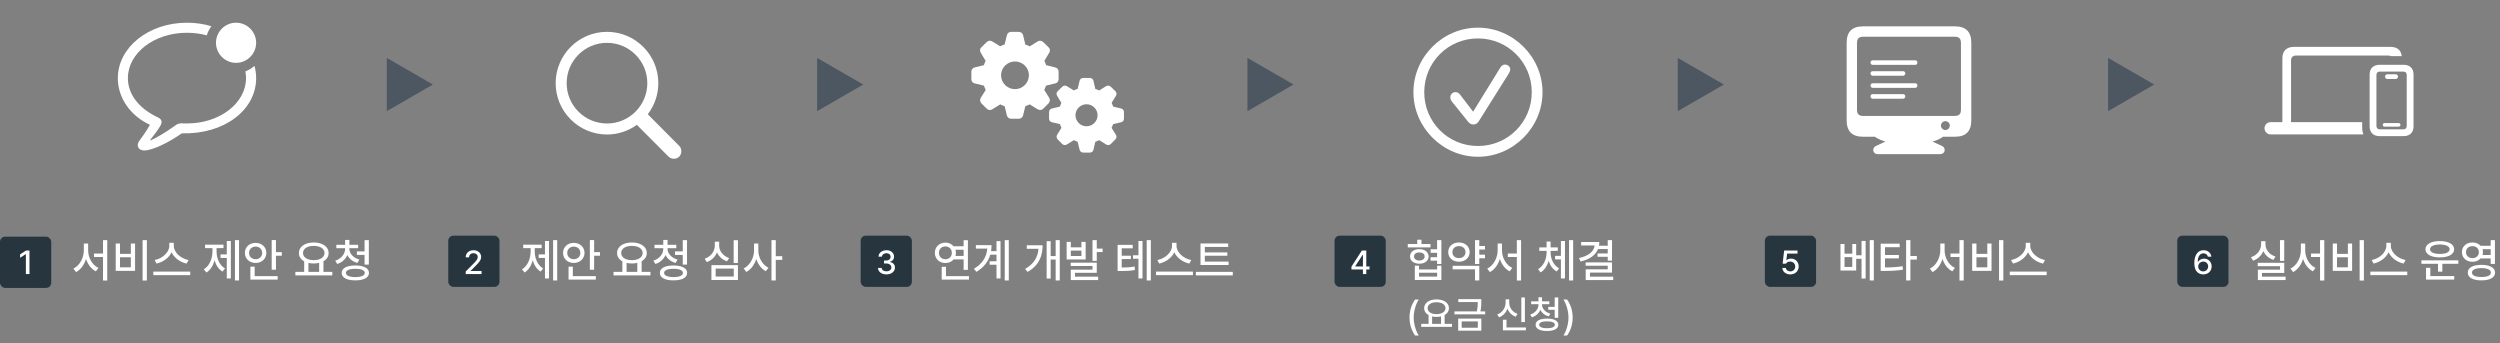 <svg width="976" height="134" viewBox="0 0 976 134" fill="none" xmlns="http://www.w3.org/2000/svg">
<rect x="0" y="0" width="976" height="134" fill="#808080" stroke="none"/>
<rect y="92.4" width="20" height="20" rx="2" fill="#27353F"/>
<path d="M11.507 97.809V107H10.098V99.205H10.047L7.851 100.64V99.307L10.136 97.809H11.507Z" fill="white"/>
<path d="M34.415 97.752C34.415 100.635 36.032 103.5 38.44 104.59L37.421 105.926C35.628 105.029 34.283 103.245 33.589 101.092C32.895 103.359 31.515 105.275 29.704 106.225L28.649 104.871C31.093 103.711 32.727 100.67 32.727 97.752V95.062H34.415V97.752ZM41.868 93.744V109.529H40.216V100.336H36.7V98.982H40.216V93.744H41.868ZM57.337 93.744V109.529H55.667V93.744H57.337ZM46.843 95.062V99.106H51.079V95.062H52.731V105.75H45.173V95.062H46.843ZM46.843 104.379H51.079V100.424H46.843V104.379ZM67.849 95.977C67.849 98.543 70.591 100.969 73.614 101.514L72.841 102.902C70.327 102.357 68.007 100.705 66.987 98.49C65.95 100.688 63.639 102.34 61.116 102.902L60.378 101.514C63.366 100.951 66.091 98.543 66.091 95.977V94.781H67.849V95.977ZM74.265 106.031V107.42H59.851V106.031H74.265ZM93.319 93.744V109.494H91.72V93.744H93.319ZM90.12 94.078V108.703H88.538V100.688H86.095V99.316H88.538V94.078H90.12ZM84.548 98.139C84.548 100.828 85.638 103.518 87.853 104.801L86.851 106.031C85.348 105.135 84.311 103.544 83.774 101.637C83.203 103.693 82.131 105.442 80.593 106.4L79.573 105.152C81.806 103.799 82.948 100.934 82.948 98.139V96.873H80.048V95.519H87.255V96.873H84.548V98.139ZM107.733 93.727V98.438H110.019V99.844H107.733V105.311H106.063V93.727H107.733ZM108.401 107.807V109.16H97.749V104.098H99.419V107.807H108.401ZM99.788 94.816C102.161 94.816 103.972 96.434 103.989 98.736C103.972 101.021 102.161 102.656 99.788 102.656C97.415 102.656 95.587 101.021 95.605 98.736C95.587 96.434 97.415 94.816 99.788 94.816ZM99.788 96.275C98.347 96.275 97.222 97.277 97.239 98.736C97.222 100.195 98.347 101.197 99.788 101.197C101.247 101.197 102.354 100.195 102.354 98.736C102.354 97.277 101.247 96.275 99.788 96.275ZM129.724 106.137V107.525H115.31V106.137H118.755V102.023C117.463 101.312 116.681 100.178 116.681 98.772C116.681 96.293 119.106 94.658 122.481 94.658C125.874 94.658 128.3 96.293 128.3 98.772C128.3 100.16 127.544 101.276 126.278 101.988V106.137H129.724ZM122.481 95.994C120.003 95.994 118.298 97.066 118.298 98.772C118.298 100.459 120.003 101.566 122.481 101.566C124.942 101.566 126.683 100.459 126.683 98.772C126.683 97.066 124.942 95.994 122.481 95.994ZM120.407 106.137H124.591V102.621C123.949 102.788 123.237 102.867 122.481 102.867C121.743 102.867 121.04 102.788 120.407 102.639V106.137ZM136.386 97.102C136.386 98.947 137.915 100.688 140.306 101.355L139.515 102.656C137.695 102.138 136.315 101.013 135.595 99.562C134.909 101.188 133.538 102.472 131.657 103.061L130.866 101.777C133.257 101.004 134.733 99.123 134.733 97.102V96.908H131.306V95.572H134.733V93.674H136.403V95.572H139.813V96.908H136.386V97.102ZM143.997 93.744V103.289H142.327V99.527H139.321V98.156H142.327V93.744H143.997ZM138.724 103.641C142.011 103.641 144.05 104.695 144.05 106.541C144.05 108.404 142.011 109.477 138.724 109.459C135.419 109.477 133.38 108.404 133.397 106.541C133.38 104.695 135.419 103.641 138.724 103.641ZM138.724 104.941C136.421 104.941 135.05 105.521 135.05 106.541C135.05 107.561 136.421 108.176 138.724 108.176C141.044 108.176 142.397 107.561 142.397 106.541C142.397 105.521 141.044 104.941 138.724 104.941Z" fill="white"/>
<path d="M216.93 32.468C216.93 43.517 225.92 52.507 236.969 52.507C241.338 52.507 245.331 51.101 248.621 48.74L260.975 61.12C261.553 61.698 262.306 61.974 263.11 61.974C264.818 61.974 265.998 60.693 265.998 59.011C265.998 58.207 265.696 57.479 265.169 56.952L252.889 44.597C255.476 41.232 257.008 37.038 257.008 32.468C257.008 21.419 248.018 12.429 236.969 12.429C225.92 12.429 216.93 21.419 216.93 32.468ZM221.224 32.468C221.224 23.779 228.28 16.723 236.969 16.723C245.657 16.723 252.714 23.779 252.714 32.468C252.714 41.156 245.657 48.213 236.969 48.213C228.28 48.213 221.224 41.156 221.224 32.468Z" fill="white"/>
<rect x="175" y="92" width="20" height="20" rx="2" fill="#27353F"/>
<path d="M181.812 107V105.984L184.999 102.772C186.008 101.725 186.51 101.141 186.51 100.335C186.51 99.427 185.773 98.85 184.809 98.85C183.787 98.85 183.139 99.497 183.133 100.475H181.812C181.8 98.793 183.082 97.682 184.834 97.682C186.605 97.682 187.83 98.805 187.843 100.297C187.83 101.325 187.348 102.144 185.621 103.839L183.755 105.73V105.807H187.995V107H181.812Z" fill="white"/>
<path d="M217.533 93.744V109.494H215.934V93.744H217.533ZM214.334 94.078V108.703H212.752V100.688H210.309V99.316H212.752V94.078H214.334ZM208.762 98.139C208.762 100.828 209.852 103.518 212.066 104.801L211.064 106.031C209.562 105.135 208.524 103.544 207.988 101.637C207.417 103.693 206.345 105.442 204.807 106.4L203.787 105.152C206.02 103.799 207.162 100.934 207.162 98.139V96.873H204.262V95.519H211.469V96.873H208.762V98.139ZM231.947 93.727V98.438H234.232V99.844H231.947V105.311H230.277V93.727H231.947ZM232.615 107.807V109.16H221.963V104.098H223.633V107.807H232.615ZM224.002 94.816C226.375 94.816 228.186 96.434 228.203 98.736C228.186 101.021 226.375 102.656 224.002 102.656C221.629 102.656 219.801 101.021 219.818 98.736C219.801 96.434 221.629 94.816 224.002 94.816ZM224.002 96.275C222.561 96.275 221.436 97.277 221.453 98.736C221.436 100.195 222.561 101.197 224.002 101.197C225.461 101.197 226.568 100.195 226.568 98.736C226.568 97.277 225.461 96.275 224.002 96.275ZM253.938 106.137V107.525H239.523V106.137H242.969V102.023C241.677 101.312 240.895 100.178 240.895 98.772C240.895 96.293 243.32 94.658 246.695 94.658C250.088 94.658 252.514 96.293 252.514 98.772C252.514 100.16 251.758 101.276 250.492 101.988V106.137H253.938ZM246.695 95.994C244.217 95.994 242.512 97.066 242.512 98.772C242.512 100.459 244.217 101.566 246.695 101.566C249.156 101.566 250.896 100.459 250.896 98.772C250.896 97.066 249.156 95.994 246.695 95.994ZM244.621 106.137H248.805V102.621C248.163 102.788 247.451 102.867 246.695 102.867C245.957 102.867 245.254 102.788 244.621 102.639V106.137ZM260.6 97.102C260.6 98.947 262.129 100.688 264.52 101.355L263.729 102.656C261.909 102.138 260.529 101.013 259.809 99.562C259.123 101.188 257.752 102.472 255.871 103.061L255.08 101.777C257.471 101.004 258.947 99.123 258.947 97.102V96.908H255.52V95.572H258.947V93.674H260.617V95.572H264.027V96.908H260.6V97.102ZM268.211 93.744V103.289H266.541V99.527H263.535V98.156H266.541V93.744H268.211ZM262.938 103.641C266.225 103.641 268.264 104.695 268.264 106.541C268.264 108.404 266.225 109.477 262.938 109.459C259.633 109.477 257.594 108.404 257.611 106.541C257.594 104.695 259.633 103.641 262.938 103.641ZM262.938 104.941C260.635 104.941 259.264 105.521 259.264 106.541C259.264 107.561 260.635 108.176 262.938 108.176C265.258 108.176 266.611 107.561 266.611 106.541C266.611 105.521 265.258 104.941 262.938 104.941ZM288.092 93.762V102.674H286.422V93.762H288.092ZM288.092 103.518V109.301H277.738V103.518H288.092ZM279.391 104.854V107.947H286.457V104.854H279.391ZM280.762 95.889C280.744 98.016 282.273 99.932 284.664 100.74L283.838 102.023C282.01 101.417 280.639 100.169 279.918 98.543C279.215 100.274 277.817 101.654 275.928 102.322L275.102 101.004C277.562 100.178 279.057 98.086 279.057 95.889V94.359H280.762V95.889ZM296.055 97.752C296.037 100.547 297.654 103.395 300.01 104.537L298.973 105.873C297.259 104.985 295.932 103.219 295.246 101.109C294.534 103.359 293.154 105.24 291.361 106.172L290.324 104.818C292.75 103.658 294.385 100.635 294.385 97.752V95.062H296.055V97.752ZM302.857 93.744V100.02H305.389V101.443H302.857V109.494H301.188V93.744H302.857Z" fill="white"/>
<rect x="336" y="92" width="20" height="20" rx="2" fill="#27353F"/>
<path d="M346.075 107.127C344.171 107.127 342.819 106.105 342.762 104.601H344.184C344.234 105.407 345.034 105.921 346.062 105.921C347.173 105.921 347.979 105.318 347.979 104.423C347.979 103.515 347.224 102.868 345.91 102.861H345.123V101.719H345.91C346.958 101.725 347.688 101.141 347.688 100.259C347.688 99.421 347.059 98.85 346.088 98.85C345.167 98.85 344.342 99.364 344.311 100.195H342.965C343.003 98.697 344.387 97.682 346.101 97.682C347.91 97.682 349.046 98.824 349.033 100.183C349.046 101.23 348.398 101.979 347.408 102.227V102.29C348.665 102.468 349.395 103.312 349.389 104.474C349.395 106.003 347.979 107.127 346.075 107.127Z" fill="white"/>
<path d="M377.868 93.762V105.363H376.198V101.268H372.296C371.549 102.155 370.406 102.691 369.097 102.691C366.724 102.691 364.966 101.039 364.966 98.719C364.966 96.381 366.724 94.728 369.097 94.711C370.397 94.72 371.531 95.256 372.278 96.135H376.198V93.762H377.868ZM378.29 107.807V109.16H367.638V104.15H369.308V107.807H378.29ZM369.097 96.205C367.62 96.205 366.565 97.225 366.565 98.719C366.565 100.213 367.62 101.215 369.097 101.215C370.521 101.215 371.593 100.213 371.593 98.719C371.593 97.225 370.521 96.205 369.097 96.205ZM373.017 97.488C373.122 97.866 373.192 98.279 373.192 98.719C373.192 99.141 373.131 99.545 373.017 99.914H376.198V97.488H373.017ZM393.829 93.744V109.494H392.247V93.744H393.829ZM390.612 94.148V108.721H389.03V103.359H386.341V101.988H389.03V99.422H386.604C385.84 102.067 384.161 104.361 381.19 106.137L380.206 104.941C383.546 102.955 385.154 100.31 385.444 97.066H380.979V95.695H387.097C387.097 96.504 387.035 97.286 386.903 98.051H389.03V94.148H390.612ZM413.728 93.744V109.494H412.128V101.32H410.177V108.738H408.612V94.166H410.177V99.967H412.128V93.744H413.728ZM407.048 95.748C407.03 99.897 405.659 103.605 401.159 106.154L400.192 104.994C403.69 103.017 405.167 100.336 405.431 97.119H400.86V95.748H407.048ZM418.052 94.412V96.557H422.183V94.412H423.835V101.285H416.417V94.412H418.052ZM418.052 99.949H422.183V97.84H418.052V99.949ZM428.177 93.744V97.049H430.462V98.402H428.177V101.848H426.507V93.744H428.177ZM428.177 102.533V106.506H419.669V108H428.722V109.336H418.034V105.275H426.524V103.852H417.999V102.533H428.177ZM442.204 95.607V96.943H437.915V99.844H441.501V101.145H437.915V104.449C439.972 104.432 441.316 104.335 442.942 104.045L443.083 105.398C441.272 105.768 439.778 105.803 437.335 105.803H436.315V95.607H442.204ZM449.288 93.744V109.494H447.671V93.744H449.288ZM446.036 94.078V108.703H444.454V101.004H442.327V99.65H444.454V94.078H446.036ZM459.308 95.977C459.308 98.543 462.05 100.969 465.073 101.514L464.3 102.902C461.786 102.357 459.466 100.705 458.446 98.49C457.409 100.688 455.098 102.34 452.575 102.902L451.837 101.514C454.825 100.951 457.55 98.543 457.55 95.977V94.781H459.308V95.977ZM465.724 106.031V107.42H451.31V106.031H465.724ZM479.646 102.129V103.465H468.677V95.045H479.487V96.398H470.364V98.525H479.153V99.844H470.364V102.129H479.646ZM481.28 106.137V107.508H466.866V106.137H481.28Z" fill="white"/>
<g clip-path="url(#clip0_1974_5723)">
<path d="M394.782 46.351H397.717C398.624 46.351 399.206 45.835 399.422 45.018L400.286 41.471C400.89 41.256 401.473 41.041 401.991 40.74L405.12 42.675C405.833 43.105 406.674 43.04 407.279 42.438L409.351 40.353C409.934 39.751 410.041 38.892 409.588 38.16L407.667 35.108C407.926 34.571 408.185 34.012 408.358 33.431L411.919 32.571C412.783 32.378 413.279 31.776 413.279 30.895V27.992C413.279 27.133 412.783 26.509 411.919 26.316L408.401 25.434C408.185 24.79 407.926 24.23 407.71 23.758L409.588 20.64C410.02 19.888 410.02 19.093 409.394 18.491L407.279 16.427C406.674 15.868 405.876 15.718 405.163 16.148L401.991 18.104C401.494 17.824 400.911 17.588 400.286 17.395L399.422 13.783C399.206 12.966 398.624 12.45 397.717 12.45H394.782C393.875 12.45 393.271 12.966 393.077 13.783L392.213 17.352C391.609 17.567 391.004 17.781 390.486 18.082L387.335 16.148C386.623 15.718 385.824 15.847 385.22 16.427L383.105 18.491C382.479 19.093 382.479 19.888 382.911 20.64L384.788 23.758C384.573 24.23 384.313 24.79 384.098 25.434L380.558 26.316C379.716 26.509 379.22 27.133 379.22 27.992V30.895C379.22 31.776 379.716 32.378 380.558 32.571L384.141 33.431C384.313 34.012 384.573 34.571 384.832 35.108L382.911 38.16C382.457 38.892 382.565 39.751 383.148 40.353L385.22 42.438C385.824 43.04 386.666 43.105 387.378 42.675L390.508 40.74C391.026 41.041 391.609 41.256 392.213 41.471L393.077 45.018C393.271 45.835 393.875 46.351 394.782 46.351ZM396.249 34.807C393.271 34.807 390.81 32.356 390.81 29.368C390.81 26.423 393.271 23.994 396.249 23.994C399.228 23.994 401.688 26.423 401.688 29.368C401.688 32.356 399.228 34.807 396.249 34.807ZM422.949 59.572H425.409C426.208 59.572 426.747 59.12 426.898 58.432L427.611 55.358C428.172 55.143 428.668 54.971 429.122 54.713L431.819 56.39C432.424 56.777 433.136 56.734 433.676 56.197L435.402 54.455C435.942 53.918 436.028 53.165 435.618 52.563L433.956 49.898C434.194 49.447 434.388 48.952 434.561 48.458L437.669 47.727C438.381 47.576 438.791 47.039 438.791 46.265V43.836C438.791 43.062 438.381 42.524 437.669 42.352L434.582 41.622C434.388 41.063 434.194 40.568 433.978 40.16L435.618 37.451C436.028 36.806 436.007 36.14 435.445 35.602L433.676 33.883C433.136 33.388 432.445 33.259 431.841 33.625L429.122 35.323C428.69 35.108 428.172 34.872 427.611 34.721L426.898 31.582C426.747 30.895 426.208 30.422 425.409 30.422H422.949C422.171 30.422 421.632 30.895 421.459 31.582L420.725 34.678C420.207 34.872 419.668 35.044 419.214 35.302L416.495 33.625C415.912 33.281 415.222 33.367 414.682 33.883L412.934 35.602C412.372 36.14 412.351 36.806 412.739 37.451L414.358 40.16C414.164 40.568 413.97 41.063 413.775 41.622L410.711 42.352C409.977 42.524 409.545 43.062 409.545 43.836V46.265C409.545 47.039 409.977 47.576 410.711 47.727L413.819 48.458C413.97 48.952 414.164 49.447 414.401 49.898L412.739 52.563C412.329 53.165 412.437 53.918 412.955 54.455L414.682 56.197C415.222 56.734 415.934 56.777 416.538 56.39L419.236 54.713C419.689 54.971 420.207 55.143 420.725 55.358L421.459 58.432C421.632 59.12 422.171 59.572 422.949 59.572ZM424.179 49.296C421.805 49.296 419.862 47.361 419.862 44.975C419.862 42.632 421.805 40.697 424.179 40.697C426.553 40.697 428.496 42.632 428.496 44.975C428.496 47.361 426.553 49.296 424.179 49.296Z" fill="white"/>
</g>
<rect x="521" y="92" width="20" height="20" rx="2" fill="#27353F"/>
<path d="M527.609 105.21V104.08L531.672 97.809H533.398V104.029H534.655V105.21H533.398V107H532.078V105.21H527.609ZM529.082 104.029H532.078V99.472H531.977L529.082 103.953V104.029Z" fill="white"/>
<path d="M558.457 95.256V96.592H549.598V95.256H553.289V93.603H554.941V95.256H558.457ZM554.098 97.26C556.225 97.26 557.719 98.402 557.736 100.107C557.719 101.83 556.225 102.955 554.098 102.955C551.953 102.955 550.477 101.83 550.477 100.107C550.477 98.402 551.953 97.26 554.098 97.26ZM554.098 98.543C552.85 98.543 552.041 99.141 552.041 100.107C552.041 101.074 552.85 101.707 554.098 101.707C555.328 101.707 556.172 101.074 556.189 100.107C556.172 99.141 555.328 98.543 554.098 98.543ZM562.711 93.744V103.078H561.041V101.76H558.492V100.406H561.041V98.684H558.51V97.312H561.041V93.744H562.711ZM553.992 103.711V105.205H561.059V103.711H562.711V109.301H552.34V103.711H553.992ZM553.992 107.982H561.059V106.488H553.992V107.982ZM579.744 96.047V97.418H577.512V99.422H579.744V100.828H577.512V103.078H575.842V93.744H577.512V96.047H579.744ZM577.512 103.781V109.494H575.842V105.135H567.105V103.781H577.512ZM569.566 94.658C571.975 94.658 573.75 96.205 573.768 98.42C573.75 100.635 571.975 102.182 569.566 102.182C567.158 102.182 565.365 100.635 565.383 98.42C565.365 96.205 567.158 94.658 569.566 94.658ZM569.566 96.082C568.09 96.082 567 97.014 567.018 98.42C567 99.844 568.09 100.775 569.566 100.758C571.043 100.775 572.133 99.844 572.133 98.42C572.133 97.014 571.043 96.082 569.566 96.082ZM586.371 97.752C586.371 100.635 587.988 103.5 590.396 104.59L589.377 105.926C587.584 105.029 586.239 103.245 585.545 101.092C584.851 103.359 583.471 105.275 581.66 106.225L580.605 104.871C583.049 103.711 584.684 100.67 584.684 97.752V95.062H586.371V97.752ZM593.824 93.744V109.529H592.172V100.336H588.656V98.982H592.172V93.744H593.824ZM605.355 98.578C605.355 101.057 606.498 103.588 608.678 104.748L607.746 105.979C606.226 105.17 605.162 103.658 604.6 101.865C604.028 103.79 602.974 105.442 601.453 106.348L600.469 105.082C602.648 103.816 603.773 101.127 603.791 98.578V97.945H600.943V96.574H603.791V94.307H605.355V96.574H608.15V97.945H605.355V98.578ZM614.162 93.744V109.494H612.562V93.744H614.162ZM610.963 94.078V108.703H609.381V101.268H607.113V99.879H609.381V94.078H610.963ZM629.332 93.744V101.76H627.662V100.248H623.672V98.947H627.662V97.242H623.865C622.89 99.686 620.517 101.294 617.027 102.111L616.447 100.74C620.227 99.905 622.274 98.156 622.547 95.836H617.273V94.465H624.375C624.375 94.975 624.331 95.458 624.252 95.924H627.662V93.744H629.332ZM629.332 102.428V106.418H620.719V108H629.807V109.336H619.066V105.152H627.662V103.746H619.031V102.428H629.332ZM550.274 123.957C550.289 121.203 551.065 118.903 552.442 116.94H553.878C552.867 118.391 551.9 121.35 551.9 123.957C551.9 126.579 552.867 129.523 553.878 130.988H552.442C551.065 129.025 550.289 126.726 550.274 123.957ZM566.856 126.447V127.604H554.845V126.447H557.716V123.02C556.639 122.426 555.987 121.481 555.987 120.31C555.987 118.244 558.009 116.882 560.821 116.882C563.648 116.882 565.67 118.244 565.67 120.31C565.67 121.467 565.04 122.397 563.985 122.99V126.447H566.856ZM560.821 117.995C558.756 117.995 557.335 118.889 557.335 120.31C557.335 121.716 558.756 122.639 560.821 122.639C562.872 122.639 564.322 121.716 564.322 120.31C564.322 118.889 562.872 117.995 560.821 117.995ZM559.093 126.447H562.579V123.518C562.044 123.657 561.451 123.723 560.821 123.723C560.206 123.723 559.62 123.657 559.093 123.532V126.447ZM578.297 116.779V117.775C578.297 118.808 578.297 119.98 577.96 121.569H579.82V122.712H567.809V121.569H576.554C576.905 120.039 576.92 118.918 576.92 117.922H569.317V116.779H578.297ZM578.312 124.382V129.084H569.273V124.382H578.312ZM570.636 125.48V127.956H576.935V125.48H570.636ZM595.318 116.135V125.744H593.927V116.135H595.318ZM595.714 127.839V128.967H586.734V124.836H588.141V127.839H595.714ZM589.21 118.156C589.195 120.075 590.426 121.833 592.447 122.536L591.729 123.649C590.213 123.085 589.093 121.972 588.507 120.544C587.928 122.067 586.793 123.291 585.255 123.884L584.508 122.785C586.573 122.023 587.789 120.134 587.789 118.156V116.853H589.21V118.156ZM601.998 118.918C601.998 120.456 603.272 121.906 605.265 122.463L604.605 123.547C603.089 123.115 601.939 122.177 601.339 120.969C600.768 122.324 599.625 123.393 598.058 123.884L597.398 122.814C599.391 122.17 600.621 120.603 600.621 118.918V118.757H597.765V117.644H600.621V116.062H602.013V117.644H604.854V118.757H601.998V118.918ZM608.341 116.12V124.074H606.949V120.939H604.444V119.797H606.949V116.12H608.341ZM603.946 124.367C606.686 124.367 608.385 125.246 608.385 126.784C608.385 128.337 606.686 129.23 603.946 129.216C601.192 129.23 599.493 128.337 599.508 126.784C599.493 125.246 601.192 124.367 603.946 124.367ZM603.946 125.451C602.027 125.451 600.885 125.935 600.885 126.784C600.885 127.634 602.027 128.146 603.946 128.146C605.88 128.146 607.008 127.634 607.008 126.784C607.008 125.935 605.88 125.451 603.946 125.451ZM613.966 123.957C613.951 126.726 613.175 129.025 611.798 130.988H610.362C611.373 129.523 612.34 126.579 612.34 123.957C612.34 121.35 611.373 118.391 610.362 116.94H611.798C613.175 118.903 613.951 121.203 613.966 123.957Z" fill="white"/>
<g clip-path="url(#clip1_1974_5723)">
<path d="M731.174 38.536H742.926C743.429 38.536 743.83 38.16 743.83 37.607C743.83 37.08 743.429 36.754 742.926 36.754H731.174C730.622 36.754 730.245 37.08 730.245 37.607C730.245 38.16 730.622 38.536 731.174 38.536ZM731.174 34.293H747.673C748.2 34.293 748.551 33.941 748.551 33.364C748.551 32.836 748.2 32.51 747.673 32.51H731.174C730.622 32.51 730.245 32.836 730.245 33.364C730.245 33.941 730.622 34.293 731.174 34.293Z" fill="white"/>
<path d="M731.174 29.572H742.926C743.429 29.572 743.83 29.195 743.83 28.643C743.83 28.115 743.429 27.789 742.926 27.789H731.174C730.622 27.789 730.245 28.115 730.245 28.643C730.245 29.195 730.622 29.572 731.174 29.572ZM731.174 25.328H747.673C748.2 25.328 748.551 24.976 748.551 24.399C748.551 23.871 748.2 23.545 747.673 23.545H731.174C730.622 23.545 730.245 23.871 730.245 24.399C730.245 24.976 730.622 25.328 731.174 25.328Z" fill="white"/>
<path d="M720.931 46.924C720.931 51.293 723.065 53.378 727.334 53.378H763.194C767.462 53.378 769.597 51.293 769.597 46.924V16.74C769.597 12.345 767.437 10.286 763.143 10.286H727.384C723.09 10.286 720.931 12.345 720.931 16.74V46.924ZM724.974 42.806V16.815C724.974 15.032 725.727 14.329 727.46 14.329H763.068C764.801 14.329 765.554 15.032 765.554 16.815V42.806C765.554 44.563 764.801 45.267 763.068 45.267H727.46C725.727 45.267 724.974 44.563 724.974 42.806ZM759.452 50.766C758.548 50.766 757.744 49.962 757.744 49.008C757.744 48.104 758.548 47.3 759.452 47.3C760.431 47.3 761.21 48.104 761.21 49.008C761.21 49.962 760.431 50.766 759.452 50.766ZM745.264 56.391C752.421 56.391 757.995 54.759 759.678 52.222H730.85C732.532 54.759 738.107 56.391 745.264 56.391ZM733.21 60.183H757.317C759.577 60.183 759.728 57.697 758.221 57.019L752.144 54.206H738.383L732.306 57.019C730.8 57.697 730.95 60.183 733.21 60.183Z" fill="white"/>
</g>
<rect x="689" y="92" width="20" height="20" rx="2" fill="#27353F"/>
<path d="M698.936 107.127C697.196 107.127 695.889 106.067 695.825 104.601H697.184C697.26 105.381 698.009 105.953 698.936 105.959C700.053 105.953 700.853 105.146 700.853 104.055C700.853 102.938 700.027 102.125 698.872 102.112C698.136 102.112 697.571 102.36 697.26 102.925H695.939L696.536 97.809H701.741V99.002H697.691L697.387 101.579H697.476C697.856 101.211 698.504 100.963 699.202 100.957C700.935 100.963 702.211 102.246 702.211 104.017C702.211 105.826 700.853 107.127 698.936 107.127Z" fill="white"/>
<path d="M720.101 95.256V99.035H723.124V95.256H724.653V99.65H726.745V94.061H728.345V108.738H726.745V101.039H724.653V105.609H718.519V95.256H720.101ZM720.101 104.221H723.124V100.389H720.101V104.221ZM731.544 93.744V109.494H729.944V93.744H731.544ZM741.634 95.133V96.504H735.903V99.545H741.317V100.881H735.903V104.414C738.531 104.405 740.474 104.291 742.759 103.922L742.917 105.275C740.491 105.68 738.382 105.768 735.481 105.768H734.216V95.133H741.634ZM745.817 93.744V99.949H748.349V101.355H745.817V109.494H744.147V93.744H745.817ZM759.177 97.752C759.177 100.635 760.794 103.5 763.202 104.59L762.183 105.926C760.39 105.029 759.045 103.245 758.351 101.092C757.656 103.359 756.276 105.275 754.466 106.225L753.411 104.871C755.854 103.711 757.489 100.67 757.489 97.752V95.062H759.177V97.752ZM766.63 93.744V109.529H764.978V100.336H761.462V98.982H764.978V93.744H766.63ZM782.099 93.744V109.529H780.429V93.744H782.099ZM771.604 95.062V99.106H775.841V95.062H777.493V105.75H769.935V95.062H771.604ZM771.604 104.379H775.841V100.424H771.604V104.379ZM792.61 95.977C792.61 98.543 795.353 100.969 798.376 101.514L797.603 102.902C795.089 102.357 792.769 100.705 791.749 98.49C790.712 100.688 788.4 102.34 785.878 102.902L785.14 101.514C788.128 100.951 790.853 98.543 790.853 95.977V94.781H792.61V95.977ZM799.026 106.031V107.42H784.612V106.031H799.026Z" fill="white"/>
<path d="M886.444 52.466C885.141 52.466 884.07 51.395 884.07 50.072C884.07 48.748 885.141 47.677 886.444 47.677H891.043V22.747C891.043 19.807 892.765 18.295 895.538 18.295H933.195C935.822 18.295 937.36 19.52 937.642 21.907L933.41 21.907C933.106 21.753 932.726 21.676 932.271 21.676H896.462C895.097 21.676 894.424 22.348 894.424 23.692V47.677H922.19V49.756C922.19 50.754 922.355 51.663 922.667 52.466H886.444Z" fill="white"/>
<path d="M929.055 53.143H938.295C940.808 53.143 942.246 51.761 942.246 49.343V29.106C942.246 26.688 940.808 25.286 938.295 25.286H929.055C926.562 25.286 925.104 26.688 925.104 29.106V49.343C925.104 51.761 926.542 53.143 929.055 53.143ZM929.116 50.481C928.224 50.481 927.758 49.993 927.758 49.079V29.37C927.758 28.435 928.224 27.947 929.116 27.947H938.254C939.146 27.947 939.592 28.435 939.592 29.37V49.079C939.592 49.993 939.146 50.481 938.254 50.481H929.116ZM930.919 49.445H936.411C936.816 49.445 937.14 49.16 937.14 48.733C937.14 48.348 936.816 48.043 936.411 48.043H930.919C930.494 48.043 930.23 48.348 930.23 48.733C930.23 49.181 930.473 49.445 930.919 49.445ZM932.054 30.853H935.235C935.762 30.853 936.187 30.426 936.187 29.898C936.187 29.39 935.762 28.984 935.235 28.984H932.054C931.527 28.984 931.122 29.39 931.122 29.898C931.122 30.426 931.527 30.853 932.054 30.853Z" fill="white"/>
<rect x="850" y="92" width="20" height="20" rx="2" fill="#27353F"/>
<path d="M860.139 107.127C858.438 107.114 856.66 106.105 856.66 102.709C856.667 99.51 858.05 97.682 860.253 97.682C861.948 97.682 863.122 98.735 863.338 100.195H861.954C861.77 99.446 861.18 98.907 860.253 98.9C858.831 98.907 858.006 100.138 858.006 102.214H858.107C858.609 101.433 859.472 100.976 860.469 100.97C862.106 100.976 863.427 102.233 863.427 103.991C863.427 105.775 862.113 107.14 860.139 107.127ZM858.171 104.029C858.177 105.051 858.996 105.953 860.126 105.959C861.237 105.953 862.068 105.089 862.068 104.017C862.068 102.963 861.269 102.106 860.164 102.112C859.041 102.106 858.184 103.007 858.171 104.029Z" fill="white"/>
<path d="M891.756 93.744V101.848H890.104V93.744H891.756ZM891.773 102.604V106.541H883.09V108H892.301V109.336H881.473V105.275H890.121V103.922H881.42V102.604H891.773ZM884.443 95.379C884.426 97.488 885.955 99.404 888.363 100.16L887.537 101.461C885.7 100.863 884.32 99.615 883.617 98.016C882.896 99.738 881.49 101.109 879.609 101.76L878.766 100.441C881.227 99.615 882.738 97.559 882.738 95.379V94.166H884.443V95.379ZM899.947 97.752C899.947 100.635 901.564 103.5 903.973 104.59L902.953 105.926C901.16 105.029 899.815 103.245 899.121 101.092C898.427 103.359 897.047 105.275 895.236 106.225L894.182 104.871C896.625 103.711 898.26 100.67 898.26 97.752V95.062H899.947V97.752ZM907.4 93.744V109.529H905.748V100.336H902.232V98.982H905.748V93.744H907.4ZM922.869 93.744V109.529H921.199V93.744H922.869ZM912.375 95.062V99.106H916.611V95.062H918.264V105.75H910.705V95.062H912.375ZM912.375 104.379H916.611V100.424H912.375V104.379ZM933.381 95.977C933.381 98.543 936.123 100.969 939.146 101.514L938.373 102.902C935.859 102.357 933.539 100.705 932.52 98.49C931.482 100.688 929.171 102.34 926.648 102.902L925.91 101.514C928.898 100.951 931.623 98.543 931.623 95.977V94.781H933.381V95.977ZM939.797 106.031V107.42H925.383V106.031H939.797ZM959.73 101.637V102.99H953.49V106.049H951.803V102.99H945.316V101.637H959.73ZM958.131 107.789V109.16H947.127V104.537H948.797V107.789H958.131ZM952.506 94.113C955.898 94.113 958.096 95.344 958.096 97.312C958.096 99.281 955.898 100.494 952.506 100.494C949.131 100.494 946.898 99.281 946.898 97.312C946.898 95.344 949.131 94.113 952.506 94.113ZM952.506 95.449C950.203 95.449 948.674 96.152 948.691 97.312C948.674 98.455 950.203 99.141 952.506 99.141C954.826 99.141 956.338 98.455 956.338 97.312C956.338 96.152 954.826 95.449 952.506 95.449ZM965.25 94.658C966.56 94.649 967.676 95.142 968.414 95.959H972.352V93.744H974.021V103.043H972.352V100.916H968.396C967.667 101.725 966.551 102.208 965.25 102.199C962.877 102.217 961.119 100.635 961.119 98.438C961.119 96.223 962.877 94.641 965.25 94.658ZM965.25 96.1C963.773 96.082 962.719 97.031 962.719 98.438C962.719 99.809 963.773 100.793 965.25 100.775C966.691 100.793 967.746 99.809 967.746 98.438C967.746 97.031 966.691 96.082 965.25 96.1ZM968.748 103.395C972.018 103.395 974.074 104.502 974.074 106.436C974.074 108.352 972.018 109.477 968.748 109.459C965.461 109.477 963.404 108.352 963.422 106.436C963.404 104.502 965.461 103.395 968.748 103.395ZM968.748 104.678C966.445 104.678 965.039 105.311 965.057 106.436C965.039 107.525 966.445 108.141 968.748 108.141C971.068 108.141 972.439 107.525 972.439 106.436C972.439 105.311 971.068 104.678 968.748 104.678ZM969.17 97.295C969.284 97.647 969.346 98.033 969.346 98.438C969.346 98.824 969.284 99.202 969.188 99.545H972.352V97.295H969.17Z" fill="white"/>
<path d="M169 33L151 43.392L151 22.608L169 33Z" fill="#4D5762"/>
<path d="M337 33L319 43.392L319 22.608L337 33Z" fill="#4D5762"/>
<path d="M505 33L487 43.392L487 22.608L505 33Z" fill="#4D5762"/>
<path d="M673 33L655 43.392L655 22.608L673 33Z" fill="#4D5762"/>
<path d="M841 33L823 43.392L823 22.608L841 33Z" fill="#4D5762"/>
<path d="M95.797 27.876C95.962 28.734 96.048 29.612 96.048 30.506C96.048 40.244 85.833 48.196 73 48.196C72.644 48.196 72.141 48.183 71.511 48.166C71.299 48.16 71.073 48.154 70.833 48.148C69.833 48.148 69.072 48.458 68.167 49.172C65.238 51.291 60.976 53.91 58.809 54.791C58.643 54.863 58.571 54.72 58.691 54.553C60.024 52.91 61.905 50.434 62.714 48.91C63.381 47.672 63.214 46.577 61.714 45.863C54.238 42.387 49.929 36.839 49.929 30.506C49.929 20.744 60.143 12.791 73 12.791C75.717 12.791 78.316 13.148 80.726 13.802C81.119 12.506 81.737 11.303 82.534 10.24C79.573 9.35 76.361 8.863 73 8.863C58 8.863 46 18.529 46 30.506C46 38.315 51 45.244 58.524 48.72C57.429 50.791 55.452 53.601 54.381 55.006C53.119 56.672 53.857 58.744 56.309 58.744C59.524 58.744 66.119 55.506 70.952 52.053C87.524 52.506 100 42.982 100 30.506C100 28.86 99.773 27.259 99.343 25.72C98.308 26.639 97.108 27.375 95.797 27.876Z" fill="white"/>
<path d="M92.151 24.54C96.449 24.54 100.001 21.011 100.001 16.69C100.001 12.392 96.449 8.863 92.151 8.863C87.853 8.863 84.323 12.392 84.323 16.69C84.323 21.011 87.853 24.54 92.151 24.54Z" fill="white"/>
<path d="M577 61.2C590.786 61.2 602.2 49.761 602.2 36C602.2 22.214 590.761 10.8 576.975 10.8C563.214 10.8 551.8 22.214 551.8 36C551.8 49.761 563.239 61.2 577 61.2ZM577 57C565.339 57 556.025 47.661 556.025 36C556.025 24.339 565.314 15 576.975 15C588.636 15 598 24.339 598 36C598 47.661 588.661 57 577 57Z" fill="white"/>
<path d="M575.212 48.6C576.057 48.6 576.774 48.186 577.286 47.384L588.986 28.772C589.267 28.255 589.6 27.685 589.6 27.116C589.6 25.951 588.576 25.2 587.501 25.2C586.861 25.2 586.221 25.614 585.734 26.365L575.11 43.604L570.066 37.004C569.452 36.175 568.888 35.968 568.172 35.968C567.071 35.968 566.2 36.874 566.2 38.013C566.2 38.583 566.431 39.126 566.789 39.618L573.036 47.384C573.676 48.238 574.367 48.6 575.212 48.6Z" fill="white"/>
<defs>
<clipPath id="clip0_1974_5723">
<rect width="60" height="47.143" fill="white" transform="translate(379.219 12.429)"/>
</clipPath>
<clipPath id="clip1_1974_5723">
<rect width="48.666" height="50.65" fill="white" transform="translate(720.928 10.286)"/>
</clipPath>
</defs>
</svg>
